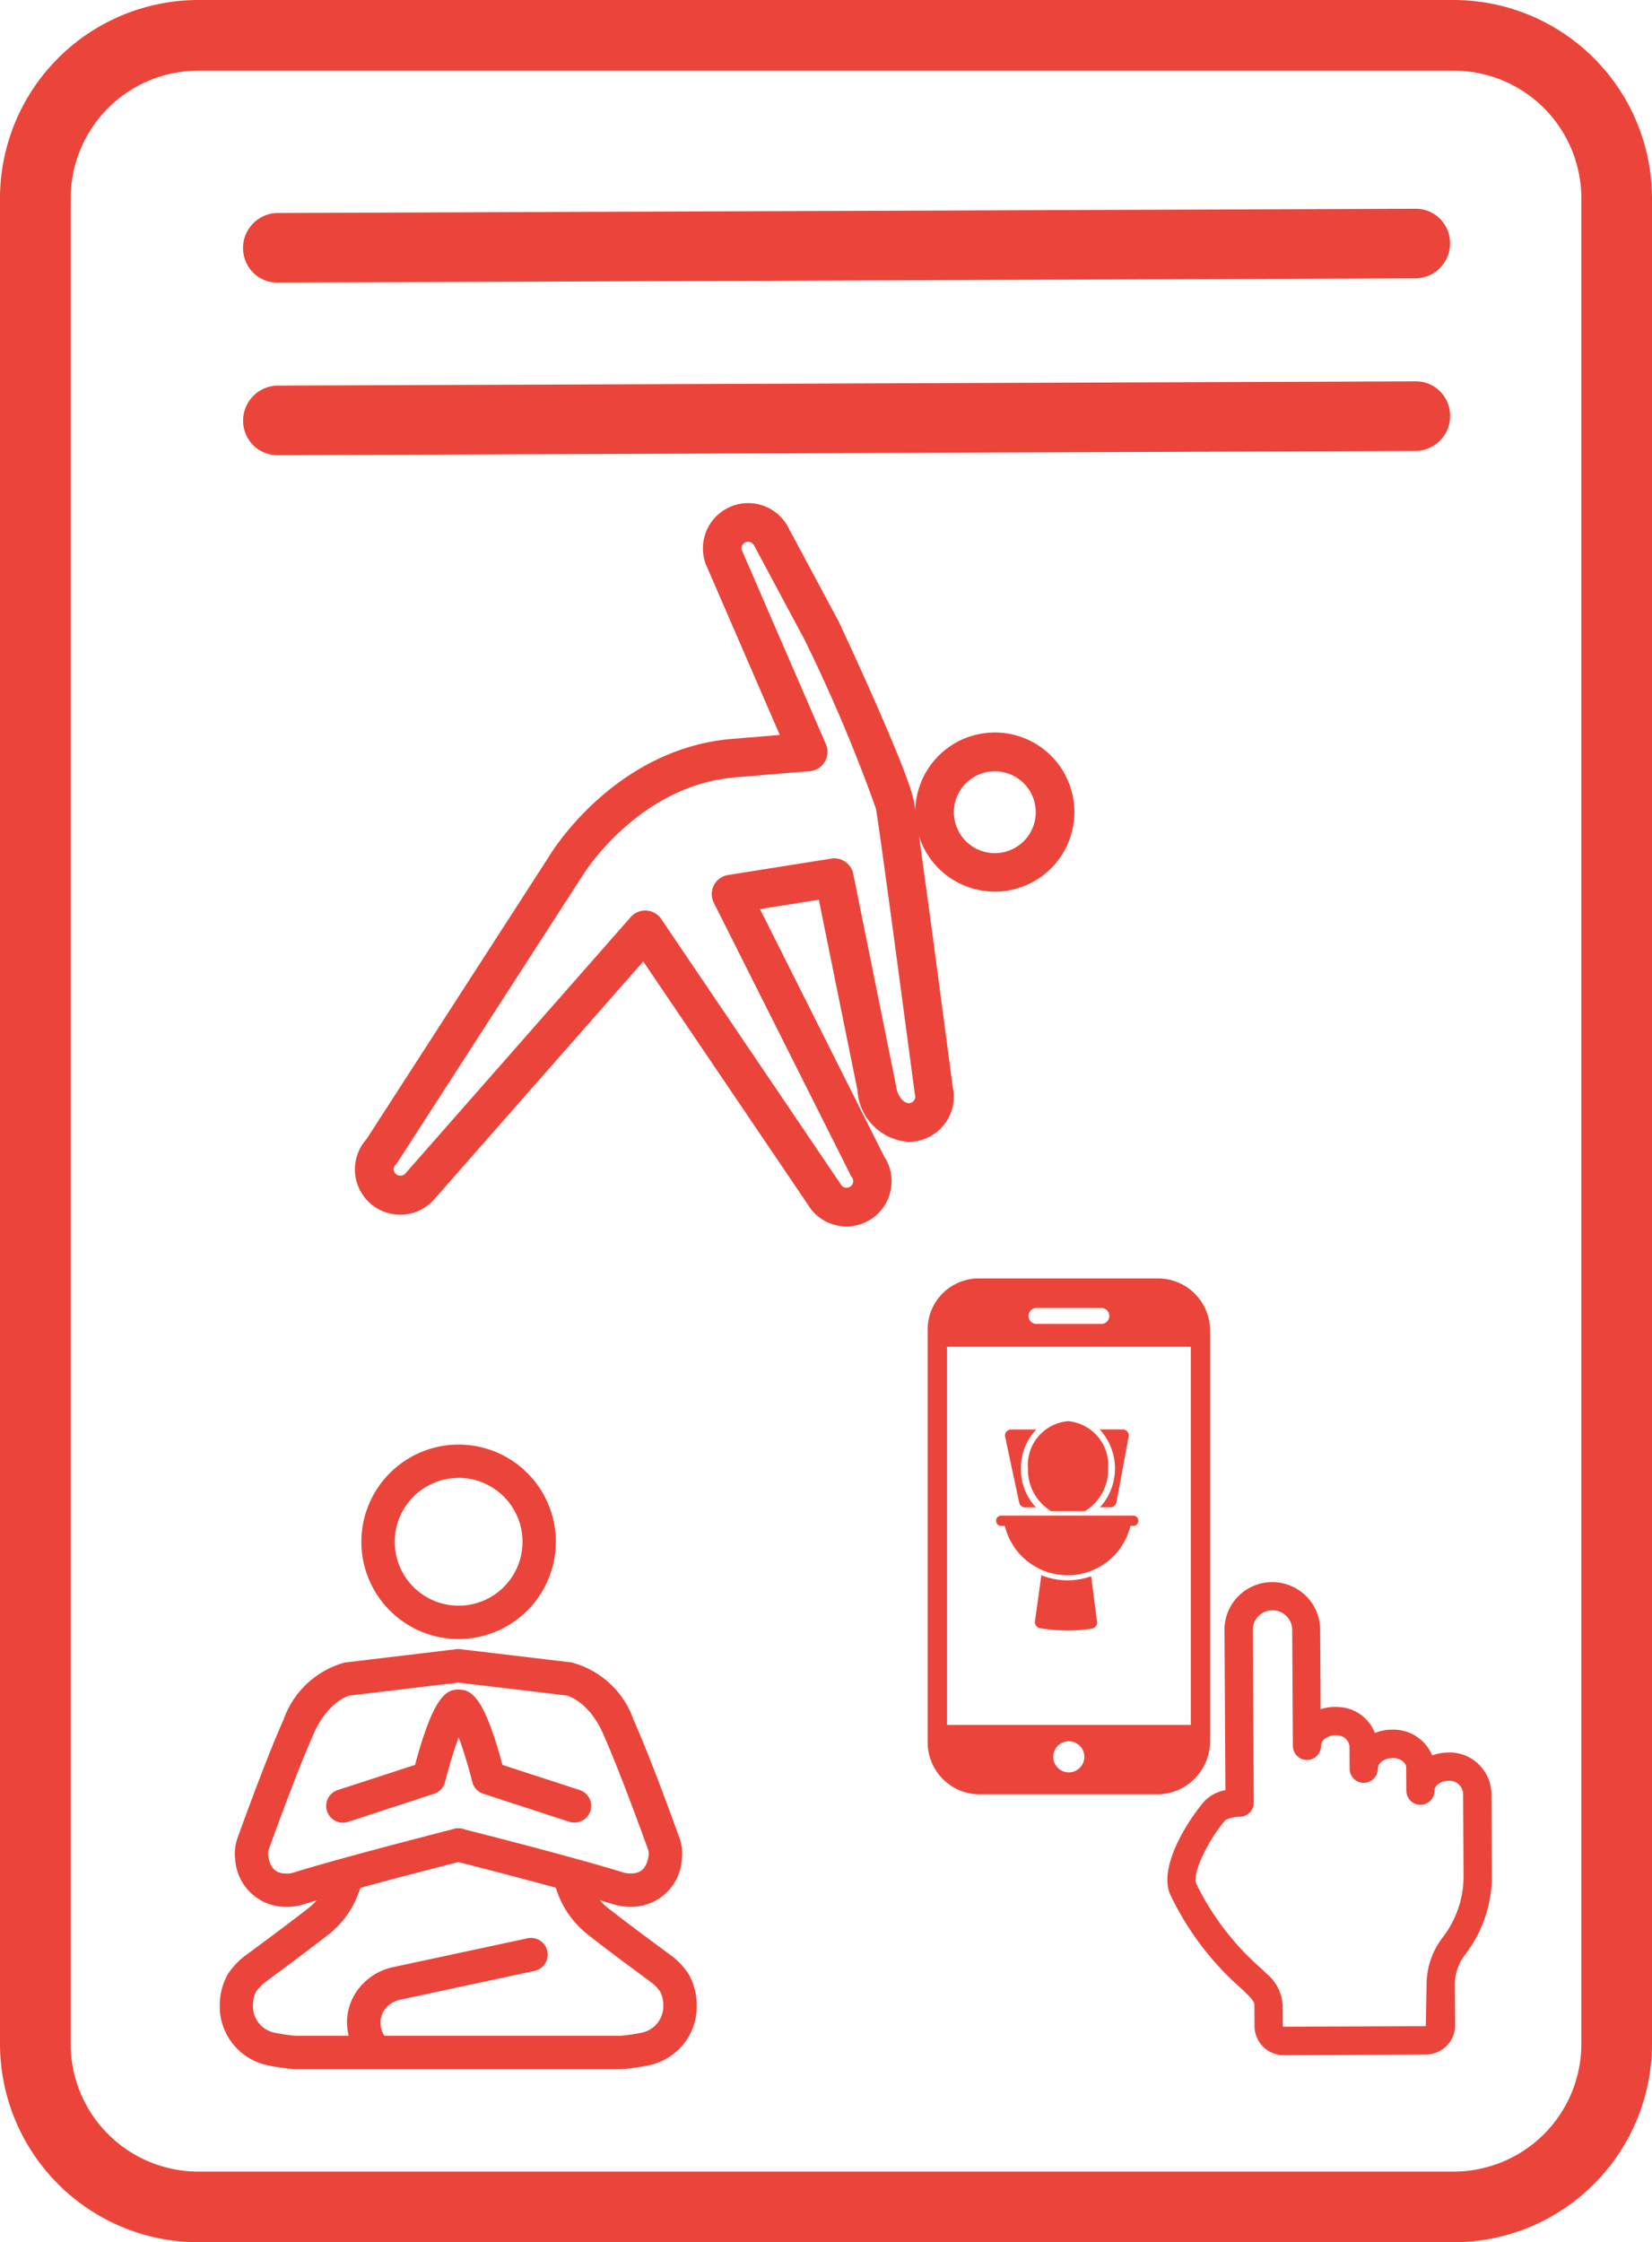 <svg xmlns="http://www.w3.org/2000/svg" width="72.663" height="98.629" viewBox="0 0 72.663 98.629">
    <defs>
        <style>
            .cls-1{fill:#eb453b}
        </style>
    </defs>
    <g id="Group_816" transform="translate(0 0)">
        <path id="Path_723" d="M628.894 134.668a1.5 1.5 0 0 1-1.4-.894 1.541 1.541 0 0 1 1.4-2.168l50.021-.186h.006a1.5 1.5 0 0 1 1.4.894 1.541 1.541 0 0 1-1.4 2.167l-50.021.187z" class="cls-1" transform="translate(-616.671 -122.237)"/>
        <path id="Path_724" d="M628.9 146.878a1.5 1.5 0 0 1-1.4-.894 1.541 1.541 0 0 1 1.4-2.168l50.021-.187h.006a1.5 1.5 0 0 1 1.4.895 1.541 1.541 0 0 1-1.4 2.167l-50.021.187z" class="cls-1" transform="translate(-616.674 -126.855)"/>
        <path id="Path_725" d="M674.112 215.28h-55.227a8.729 8.729 0 0 1-8.718-8.719V125.37a8.729 8.729 0 0 1 8.718-8.719h55.227a8.729 8.729 0 0 1 8.718 8.719v81.191a8.729 8.729 0 0 1-8.718 8.719zm-55.227-95.52a5.617 5.617 0 0 0-5.609 5.61v81.191a5.617 5.617 0 0 0 5.609 5.61h55.227a5.617 5.617 0 0 0 5.61-5.61V125.37a5.617 5.617 0 0 0-5.61-5.61z" class="cls-1" transform="translate(-610.167 -116.651)"/>
        <g id="Group_808" transform="translate(9.664 63.539)">
            <g id="Group_805" transform="translate(6.232)">
                <path id="Path_726" d="M640.2 227.274a3.966 3.966 0 1 0-3.966-3.966 3.971 3.971 0 0 0 3.966 3.966zm0-7.086a3.121 3.121 0 1 1-3.121 3.121 3.124 3.124 0 0 1 3.121-3.121z" class="cls-1" transform="translate(-635.922 -219.032)"/>
                <path id="Path_727" d="M640.01 227.4a4.277 4.277 0 1 1 4.276-4.277 4.282 4.282 0 0 1-4.276 4.277zm0-7.932a3.655 3.655 0 1 0 3.655 3.655 3.659 3.659 0 0 0-3.655-3.658zm0 7.086a3.432 3.432 0 1 1 3.432-3.432 3.435 3.435 0 0 1-3.432 3.429zm0-6.241a2.81 2.81 0 1 0 2.81 2.81 2.813 2.813 0 0 0-2.81-2.813z" class="cls-1" transform="translate(-635.733 -218.843)"/>
            </g>
            <g id="Group_806" transform="translate(4.686 10.78)">
                <path id="Path_728" d="M640.161 240.359a.425.425 0 0 0 .279.3l3.78 1.232a.422.422 0 0 0 .262-.8l-3.559-1.16c-.849-3.245-1.382-3.244-1.64-3.244h-.045c-.259 0-.792 0-1.64 3.244l-3.559 1.16a.423.423 0 1 0 .262.8l3.779-1.232a.423.423 0 0 0 .278-.3 15.674 15.674 0 0 1 .9-2.685 15.625 15.625 0 0 1 .903 2.685z" class="cls-1" transform="translate(-633.435 -236.37)"/>
                <path id="Path_729" d="M644.16 242.032a.731.731 0 0 1-.226-.036l-3.78-1.232a.732.732 0 0 1-.483-.517c-.178-.7-.4-1.428-.6-1.965-.2.537-.422 1.265-.6 1.965a.73.73 0 0 1-.482.517L634.207 242a.734.734 0 0 1-.455-1.4l3.4-1.107c.817-3.053 1.386-3.312 1.9-3.312.558 0 1.127.259 1.943 3.312l3.4 1.107a.734.734 0 0 1-.228 1.431zm-5.068-5.229c-.4 0-.876 1.069-1.385 3.012l-.043.164-3.72 1.213a.112.112 0 0 0 .035.218l3.814-1.237a.113.113 0 0 0 .073-.079 15.988 15.988 0 0 1 .929-2.754l.274-.515.275.515a16.036 16.036 0 0 1 .929 2.754.11.11 0 0 0 .074.079l3.779 1.232a.112.112 0 0 0 .141-.072.127.127 0 0 0-.072-.141l-3.721-1.213-.042-.164c-.508-1.943-.983-3.015-1.34-3.015z" class="cls-1" transform="translate(-633.246 -236.181)"/>
            </g>
            <g id="Group_807" transform="translate(0 8.996)">
                <path id="Path_730" d="M646.25 247.953a2.94 2.94 0 0 0-.719-.747c-.55-.4-1.917-1.415-2.756-2.073a2.9 2.9 0 0 1-.847-1.1c.51.144.975.281 1.353.4a2.136 2.136 0 0 0 .642.1h.009a1.911 1.911 0 0 0 1.978-1.81 1.741 1.741 0 0 0-.091-.813c-.293-.813-1.3-3.588-2.011-5.172a3.682 3.682 0 0 0-2.463-2.334h-.02l-4.822-.576a.413.413 0 0 0-.1-.011h-.022a.413.413 0 0 0-.1.011l-4.822.576h-.02a3.683 3.683 0 0 0-2.463 2.334c-.708 1.584-1.718 4.359-2.011 5.172a1.741 1.741 0 0 0-.091.813 1.911 1.911 0 0 0 1.978 1.81h.009a2.139 2.139 0 0 0 .642-.1c.372-.116.83-.251 1.33-.393a2.885 2.885 0 0 1-.844 1.1c-.836.657-2.205 1.669-2.756 2.073a2.945 2.945 0 0 0-.719.747 2.451 2.451 0 0 0-.315 1.293v.118a2.341 2.341 0 0 0 1.874 2.145c.372.079.737.124.921.143a3 3 0 0 0 .318.017h14.122a2.974 2.974 0 0 0 .318-.017c.225-.024.568-.068.921-.143a2.341 2.341 0 0 0 1.875-2.146v-.118a2.444 2.444 0 0 0-.298-1.299zm-16.99-4.332a1.307 1.307 0 0 1-.389.062c-.248 0-1 0-1.144-1.075a.889.889 0 0 1 .048-.416c.29-.805 1.291-3.555 1.987-5.113a2.929 2.929 0 0 1 1.826-1.845l4.814-.575 4.813.575a2.932 2.932 0 0 1 1.828 1.845c.7 1.558 1.7 4.308 1.987 5.113a.89.89 0 0 1 .048.416c-.142 1.071-.9 1.074-1.144 1.075a1.3 1.3 0 0 1-.394-.062c-1.975-.619-6.295-1.722-6.959-1.891a.408.408 0 0 0-.179-.035.414.414 0 0 0-.178.035c-.669.17-4.989 1.27-6.965 1.891zm16.457 5.7a1.5 1.5 0 0 1-1.2 1.362c-.336.071-.668.112-.837.129a2.115 2.115 0 0 1-.228.012h-10.495a1.363 1.363 0 0 1 .818-2.2l5.94-1.275a.423.423 0 1 0-.177-.826L633.6 247.8a2.275 2.275 0 0 0-1.488 1.053 2.119 2.119 0 0 0-.1 1.974h-2.681a2.127 2.127 0 0 1-.228-.012c-.168-.017-.5-.058-.836-.129a1.494 1.494 0 0 1-1.2-1.362v-.08a1.6 1.6 0 0 1 .175-.823 2.115 2.115 0 0 1 .515-.532c.553-.407 1.931-1.425 2.777-2.089a3.831 3.831 0 0 0 1.313-2.039c1.914-.525 4.05-1.071 4.562-1.2.511.13 2.633.672 4.542 1.2a3.823 3.823 0 0 0 1.314 2.046c.847.666 2.224 1.683 2.777 2.089a2.112 2.112 0 0 1 .514.532 1.591 1.591 0 0 1 .175.821c-.012.018-.013.045-.014.071z" class="cls-1" transform="translate(-625.899 -233.5)"/>
                <path id="Path_731" d="M643.259 251.792h-14.122a3.3 3.3 0 0 1-.352-.019c-.187-.019-.56-.065-.95-.147a2.652 2.652 0 0 1-2.121-2.433v-.135a2.747 2.747 0 0 1 .366-1.464 3.237 3.237 0 0 1 .795-.826c.426-.313 1.882-1.387 2.748-2.067a2.458 2.458 0 0 0 .344-.33c-.2.058-.38.114-.545.166a2.473 2.473 0 0 1-.736.115 2.229 2.229 0 0 1-2.295-2.08 2.057 2.057 0 0 1 .106-.959c.379-1.051 1.334-3.66 2.02-5.193a3.962 3.962 0 0 1 2.693-2.514l4.858-.581a.868.868 0 0 1 .324.006l4.788.57a3.949 3.949 0 0 1 2.73 2.519c.714 1.6 1.727 4.379 2.02 5.193a2.06 2.06 0 0 1 .106.959 2.227 2.227 0 0 1-2.286 2.079 2.484 2.484 0 0 1-.745-.115c-.173-.055-.366-.113-.571-.173a2.388 2.388 0 0 0 .349.337c.58.456 1.53 1.171 2.748 2.068a3.252 3.252 0 0 1 .794.826 2.756 2.756 0 0 1 .366 1.467v.13a2.652 2.652 0 0 1-2.12 2.435 9.483 9.483 0 0 1-.953.147 3.238 3.238 0 0 1-.359.019zm-12.049-8.427l-.273.608a3.163 3.163 0 0 1-.936 1.216c-.873.687-2.336 1.765-2.763 2.08a2.607 2.607 0 0 0-.644.668 2.191 2.191 0 0 0-.262 1.12v.106a2.03 2.03 0 0 0 1.628 1.855c.377.08.747.122.889.138a2.73 2.73 0 0 0 .285.015h14.122a2.662 2.662 0 0 0 .283-.015 8.931 8.931 0 0 0 .892-.138 2.03 2.03 0 0 0 1.628-1.858v-.1a2.143 2.143 0 0 0-.263-1.123 2.65 2.65 0 0 0-.644-.668c-1.223-.9-2.179-1.62-2.763-2.079a3.185 3.185 0 0 1-.939-1.222l-.271-.607.64.181c.512.145.981.283 1.36.4a1.827 1.827 0 0 0 .55.087 1.6 1.6 0 0 0 1.678-1.539 1.41 1.41 0 0 0-.075-.667c-.29-.81-1.3-3.572-2-5.15a3.392 3.392 0 0 0-2.232-2.156l-4.908-.585-4.881.584a3.389 3.389 0 0 0-2.236 2.156c-.677 1.515-1.625 4.106-2 5.15a1.429 1.429 0 0 0-.075.667 1.6 1.6 0 0 0 1.671 1.539 1.837 1.837 0 0 0 .557-.087c.375-.117.834-.252 1.338-.4zm12.049 7.582h-10.665l-.091-.149a1.721 1.721 0 0 1-.123-1.864 1.74 1.74 0 0 1 1.14-.8l5.94-1.274a.126.126 0 0 0 .086-.132.131.131 0 0 0-.132-.086l-5.94 1.275a1.964 1.964 0 0 0-1.285.907 1.809 1.809 0 0 0-.083 1.7l.18.431h-3.148a2.388 2.388 0 0 1-.261-.014 8.52 8.52 0 0 1-.868-.134 1.81 1.81 0 0 1-1.451-1.65v-.1a1.859 1.859 0 0 1 .227-.994 2.408 2.408 0 0 1 .589-.611c.553-.406 1.927-1.422 2.77-2.084a3.5 3.5 0 0 0 1.2-1.871l.045-.175.174-.048c2.062-.565 4.318-1.139 4.569-1.2l.076-.02.076.02c.1.025 2.428.615 4.547 1.2l.175.049.044.175a3.508 3.508 0 0 0 1.205 1.877c.8.625 2.077 1.574 2.769 2.084a2.4 2.4 0 0 1 .591.611 1.871 1.871 0 0 1 .226.995v.095a1.807 1.807 0 0 1-1.451 1.651 8.684 8.684 0 0 1-.869.134 2.374 2.374 0 0 1-.262.002zm-10.309-.622h10.309a1.819 1.819 0 0 0 .195-.011c.13-.013.467-.053.805-.124a1.185 1.185 0 0 0 .959-1.073v-.072a1.331 1.331 0 0 0-.123-.644 1.8 1.8 0 0 0-.44-.453c-.7-.512-1.983-1.465-2.785-2.1a4.113 4.113 0 0 1-1.375-2.036c-1.878-.513-3.871-1.022-4.289-1.128-.46.117-2.441.623-4.312 1.133a4.11 4.11 0 0 1-1.372 2.031c-.849.667-2.231 1.687-2.785 2.1a1.8 1.8 0 0 0-.439.453 1.328 1.328 0 0 0-.124.649v.067a1.187 1.187 0 0 0 .959 1.073c.339.072.675.111.8.124a1.861 1.861 0 0 0 .2.011h2.251a2.381 2.381 0 0 1 .265-1.821 2.59 2.59 0 0 1 1.69-1.2l5.94-1.274a.734.734 0 0 1 .308 1.434l-5.94 1.275a1.115 1.115 0 0 0-.734.509 1.059 1.059 0 0 0 .037 1.077zm10.785-6.52a1.628 1.628 0 0 1-.483-.077c-1.993-.624-6.442-1.758-6.942-1.886h-.01l-.1-.025-.09.025c-.819.208-5.006 1.28-6.942 1.886a1.631 1.631 0 0 1-.483.076 1.377 1.377 0 0 1-1.456-1.346 1.2 1.2 0 0 1 .063-.561c.292-.81 1.3-3.573 2-5.134a3.224 3.224 0 0 1 2.045-2.022l4.88-.584h.037l4.813.574a3.192 3.192 0 0 1 2.074 2.027c.7 1.555 1.7 4.322 2 5.134a1.2 1.2 0 0 1 .063.563 1.376 1.376 0 0 1-1.45 1.345zm-7.494-2.61a.7.7 0 0 1 .27.061c.453.111 4.918 1.249 6.927 1.878a.98.98 0 0 0 .3.049c.256 0 .731 0 .837-.8a.578.578 0 0 0-.032-.27c-.29-.806-1.292-3.556-1.978-5.091-.643-1.439-1.572-1.659-1.611-1.668l-4.745-.565-4.778.57c-.011 0-.933.214-1.58 1.663-.688 1.543-1.689 4.287-1.978 5.092a.571.571 0 0 0-.032.269c.106.8.581.8.836.805a1 1 0 0 0 .3-.048c1.952-.612 6.152-1.686 6.975-1.9a.677.677 0 0 1 .267-.044z" class="cls-1" transform="translate(-625.71 -233.312)"/>
            </g>
        </g>
        <g id="Group_812" transform="translate(40.803 56.234)">
            <g id="Group_809">
                <path id="Path_732" fill="#eb453b" fill-rule="evenodd" d="M678.047 207.094h7.866a2.288 2.288 0 0 1 2.3 2.255v18.137a2.331 2.331 0 0 1-2.3 2.3h-7.866a2.288 2.288 0 0 1-2.255-2.3v-18.138a2.245 2.245 0 0 1 2.255-2.254zm2.505 2a.351.351 0 0 1 0-.7h2.906a.351.351 0 0 1 0 .7zM682 227.453a.684.684 0 0 1 0 1.368.684.684 0 0 1 0-1.368zm-5.356-17.353v16.634h10.722V210.1z" transform="translate(-675.792 -207.094)"/>
            </g>
            <path id="Path_733" d="M697.869 249.388a1.286 1.286 0 0 1-1.285-1.28l-.006-.948c0-.134-.16-.3-.351-.489l-.176-.173a12.833 12.833 0 0 1-3.2-4.235c-.487-1.331.979-3.423 1.531-4.051a1.709 1.709 0 0 1 .923-.484l-.042-7.036a2.1 2.1 0 0 1 2.091-2.116 2.141 2.141 0 0 1 1.492.607 2.092 2.092 0 0 1 .625 1.484l.021 3.5a2.066 2.066 0 0 1 .845-.091 1.778 1.778 0 0 1 1.541 1.138 2.026 2.026 0 0 1 .748-.147h.013a1.845 1.845 0 0 1 1.761 1.133 1.985 1.985 0 0 1 .69-.126 1.8 1.8 0 0 1 1.336.5 1.837 1.837 0 0 1 .578 1.289v.135l.02 3.514a5.652 5.652 0 0 1-1.179 3.455 2.141 2.141 0 0 0-.448 1.3l.011 1.794a1.286 1.286 0 0 1-1.28 1.294l-6.249.037zm-.5-19.569h-.006a.861.861 0 0 0-.855.865l.045 7.59a.621.621 0 0 1-.614.625 1.436 1.436 0 0 0-.628.139c-.716.817-1.472 2.3-1.291 2.8a11.874 11.874 0 0 0 2.9 3.773l.179.175a1.959 1.959 0 0 1 .723 1.369l.006.948a.039.039 0 0 0 .013.03l6.279-.025.032-1.844a3.386 3.386 0 0 1 .71-2.058 4.4 4.4 0 0 0 .917-2.688l-.019-3.538v-.08a.594.594 0 0 0-.188-.419.553.553 0 0 0-.43-.164c-.367 0-.639.2-.638.433a.621.621 0 0 1-.619.623.622.622 0 0 1-.622-.618l-.006-1.017c0-.23-.268-.423-.583-.423-.377 0-.666.216-.665.466a.622.622 0 0 1-.618.626.622.622 0 0 1-.622-.618l-.006-.976a.545.545 0 0 0-.515-.494.779.779 0 0 0-.594.168.4.4 0 0 0-.142.29.622.622 0 0 1-.618.625.622.622 0 0 1-.622-.618l-.03-5.11a.862.862 0 0 0-.86-.855z" class="cls-1" transform="translate(-682.208 -215.219)"/>
            <g id="Group_811" transform="translate(3.006 6.278)">
                <path id="Path_734" d="M686.656 223.872h-5.8a.228.228 0 1 0 0 .456h.158a2.843 2.843 0 0 0 5.524 0h.121a.228.228 0 1 0 0-.456z" class="cls-1" transform="translate(-680.626 -219.718)"/>
                <path id="Path_735" d="M685.853 228.137a3.1 3.1 0 0 1-2.193-.044l-.28 2.024a.273.273 0 0 0 .228.307 7.892 7.892 0 0 0 1.189.1 7.02 7.02 0 0 0 1.085-.084.273.273 0 0 0 .228-.3z" class="cls-1" transform="translate(-681.666 -221.315)"/>
                <path id="Path_736" d="M684.646 217.191a1.937 1.937 0 0 0-1.761 2.075 2.127 2.127 0 0 0 1.013 1.879h1.5a2.127 2.127 0 0 0 1.013-1.879 1.937 1.937 0 0 0-1.765-2.075z" class="cls-1" transform="translate(-681.48 -217.191)"/>
                <g id="Group_810" transform="translate(0.394 0.363)">
                    <path id="Path_737" d="M681.963 219.5a2.444 2.444 0 0 1 .673-1.72h-1.111a.265.265 0 0 0-.259.321l.619 2.892a.266.266 0 0 0 .26.21h.473a2.45 2.45 0 0 1-.655-1.703z" class="cls-1" transform="translate(-681.259 -217.775)"/>
                    <path id="Path_738" d="M688.974 217.775h-1.014a2.538 2.538 0 0 1 .019 3.422h.458a.265.265 0 0 0 .261-.216l.537-2.892a.265.265 0 0 0-.261-.314z" class="cls-1" transform="translate(-683.794 -217.775)"/>
                </g>
            </g>
        </g>
        <g id="Group_815" transform="translate(15.61 22.125)">
            <g id="Group_813" transform="translate(24.65 10.101)">
                <path id="Path_739" d="M678.6 175.352a3.186 3.186 0 1 1 3.186-3.186 3.19 3.19 0 0 1-3.186 3.186zm0-5.292a2.107 2.107 0 1 0 2.107 2.107 2.109 2.109 0 0 0-2.107-2.108z" class="cls-1" transform="translate(-675.107 -168.669)"/>
                <path id="Path_740" d="M678.415 175.474a3.5 3.5 0 1 1 3.5-3.5 3.5 3.5 0 0 1-3.5 3.5zm0-6.372a2.875 2.875 0 1 0 2.875 2.875 2.878 2.878 0 0 0-2.875-2.877zm0 5.292a2.417 2.417 0 1 1 2.417-2.417 2.42 2.42 0 0 1-2.417 2.417zm0-4.213a1.8 1.8 0 1 0 1.8 1.8 1.8 1.8 0 0 0-1.8-1.8z" class="cls-1" transform="translate(-674.918 -168.48)"/>
            </g>
            <g id="Group_814" transform="translate(0 0)">
                <path id="Path_741" d="M657.085 183.937a1.678 1.678 0 0 1-1.286-.6.589.589 0 0 1-.042-.055l-7.58-11.205-9.44 10.742a1.681 1.681 0 1 1-2.534-2.208l8.048-12.457c.182-.306 2.849-4.636 7.84-5.049l2.518-.208-3.344-7.72a1.682 1.682 0 0 1 1.5-2.444 1.668 1.668 0 0 1 1.409.768.542.542 0 0 1 .043.067l.006.012c.017.029.032.057.046.087l2.206 4.119.013.027c.311.667 3.049 6.551 3.268 7.817.191 1.111 1.441 10.548 1.7 12.514a1.676 1.676 0 0 1-1.634 2.069 2.1 2.1 0 0 1-1.937-1.992l-1.761-8.7-3.3.524 5.654 11.27a1.679 1.679 0 0 1-1.392 2.622zm-.45-1.281a.6.6 0 0 0 .937-.751.525.525 0 0 1-.059-.1l-5.986-11.93a.54.54 0 0 1 .4-.775l4.539-.721a.539.539 0 0 1 .614.426l1.869 9.233a.328.328 0 0 1 .007.05 1.068 1.068 0 0 0 .867 1.054.6.6 0 0 0 .6-.6.589.589 0 0 0-.021-.152.574.574 0 0 1-.012-.065c-.251-1.9-1.51-11.4-1.7-12.5a71.376 71.376 0 0 0-3.176-7.53l-2.207-4.122-.025-.048-.006-.01a.6.6 0 0 0-1.045.591l.018.037 3.65 8.428a.54.54 0 0 1-.451.752l-3.267.27c-4.512.373-6.98 4.489-7 4.53l-.012.02-8.069 12.473a.531.531 0 0 1-.078.1.6.6 0 1 0 .9.8l9.91-11.278a.546.546 0 0 1 .44-.182.54.54 0 0 1 .413.236z" class="cls-1" transform="translate(-635.462 -152.424)"/>
                <path id="Path_742" d="M656.9 184.059a1.99 1.99 0 0 1-1.524-.709.831.831 0 0 1-.062-.081l-7.358-10.869-9.173 10.44a1.969 1.969 0 0 1-1.517.7 1.991 1.991 0 0 1-1.482-3.322L643.8 167.8c.109-.185 2.887-4.761 8.075-5.19l2.085-.172-3.172-7.323a1.991 1.991 0 0 1 3.454-1.968.641.641 0 0 1 .056.09l.057.108 2.2 4.11c.531 1.135 3.091 6.656 3.313 7.937.2 1.161 1.549 11.366 1.7 12.526a1.841 1.841 0 0 1 .049.428 1.993 1.993 0 0 1-1.992 1.992 2.413 2.413 0 0 1-2.246-2.267l-1.7-8.384-2.587.411 5.465 10.89a1.928 1.928 0 0 1 .323 1.081 1.994 1.994 0 0 1-1.98 1.99zm-8.877-12.676l7.806 11.538a1.369 1.369 0 0 0 2.441-.853 1.36 1.36 0 0 0-.236-.767l-5.866-11.685 4.014-.637 1.818 8.993a1.809 1.809 0 0 0 1.633 1.743 1.366 1.366 0 0 0 1.332-1.686c-.159-1.19-1.508-11.384-1.706-12.533a69.032 69.032 0 0 0-3.243-7.738l-2.294-4.275a1.369 1.369 0 0 0-2.369 1.365l3.525 8.136-2.95.244c-4.873.4-7.488 4.714-7.6 4.9l-8.054 12.468a1.42 1.42 0 0 0-.381.953 1.372 1.372 0 0 0 1.37 1.37 1.352 1.352 0 0 0 1.044-.484zm8.877 11.6a.908.908 0 0 1-.685-.309l-.023-.03-7.955-11.759a.228.228 0 0 0-.175-.1.233.233 0 0 0-.187.078l-9.91 11.277a.912.912 0 1 1-1.352-1.222l.039-.055 8.065-12.484c.03-.05 2.565-4.3 7.252-4.691l3.267-.27a.224.224 0 0 0 .177-.109.23.23 0 0 0 .014-.209l-3.65-8.428a.913.913 0 0 1 .8-1.352.909.909 0 0 1 .779.438l.046.085 2.2 4.112a71.766 71.766 0 0 1 3.208 7.623c.183 1.064 1.349 9.847 1.7 12.514a1.094 1.094 0 0 1 .035.257.913.913 0 0 1-.912.912 1.357 1.357 0 0 1-1.176-1.332l-1.873-9.254a.226.226 0 0 0-.259-.181l-4.541.722a.232.232 0 0 0-.168.122.228.228 0 0 0 0 .206l6.019 11.993a.911.911 0 0 1-.739 1.446zm-.206-.706a.3.3 0 0 0 .5-.206.289.289 0 0 0-.057-.171.773.773 0 0 1-.093-.163l-5.984-11.917a.85.85 0 0 1 .628-1.222l4.539-.721a.848.848 0 0 1 .966.671l1.881 9.31c.053.5.364.777.558.777a.29.29 0 0 0 .29-.29.285.285 0 0 0-.011-.074.962.962 0 0 1-.02-.108c-.25-1.891-1.511-11.4-1.7-12.484a70.341 70.341 0 0 0-3.151-7.451l-2.222-4.149a.291.291 0 0 0-.539.147.278.278 0 0 0 .033.134l.028.057 3.651 8.429a.851.851 0 0 1-.711 1.186l-3.267.27c-4.331.358-6.739 4.338-6.762 4.378l-8.08 12.52a.791.791 0 0 1-.113.148.288.288 0 0 0-.084.2.3.3 0 0 0 .514.185l9.916-11.284a.851.851 0 0 1 1.344.086z" class="cls-1" transform="translate(-635.273 -152.235)"/>
            </g>
        </g>
    </g>
</svg>
